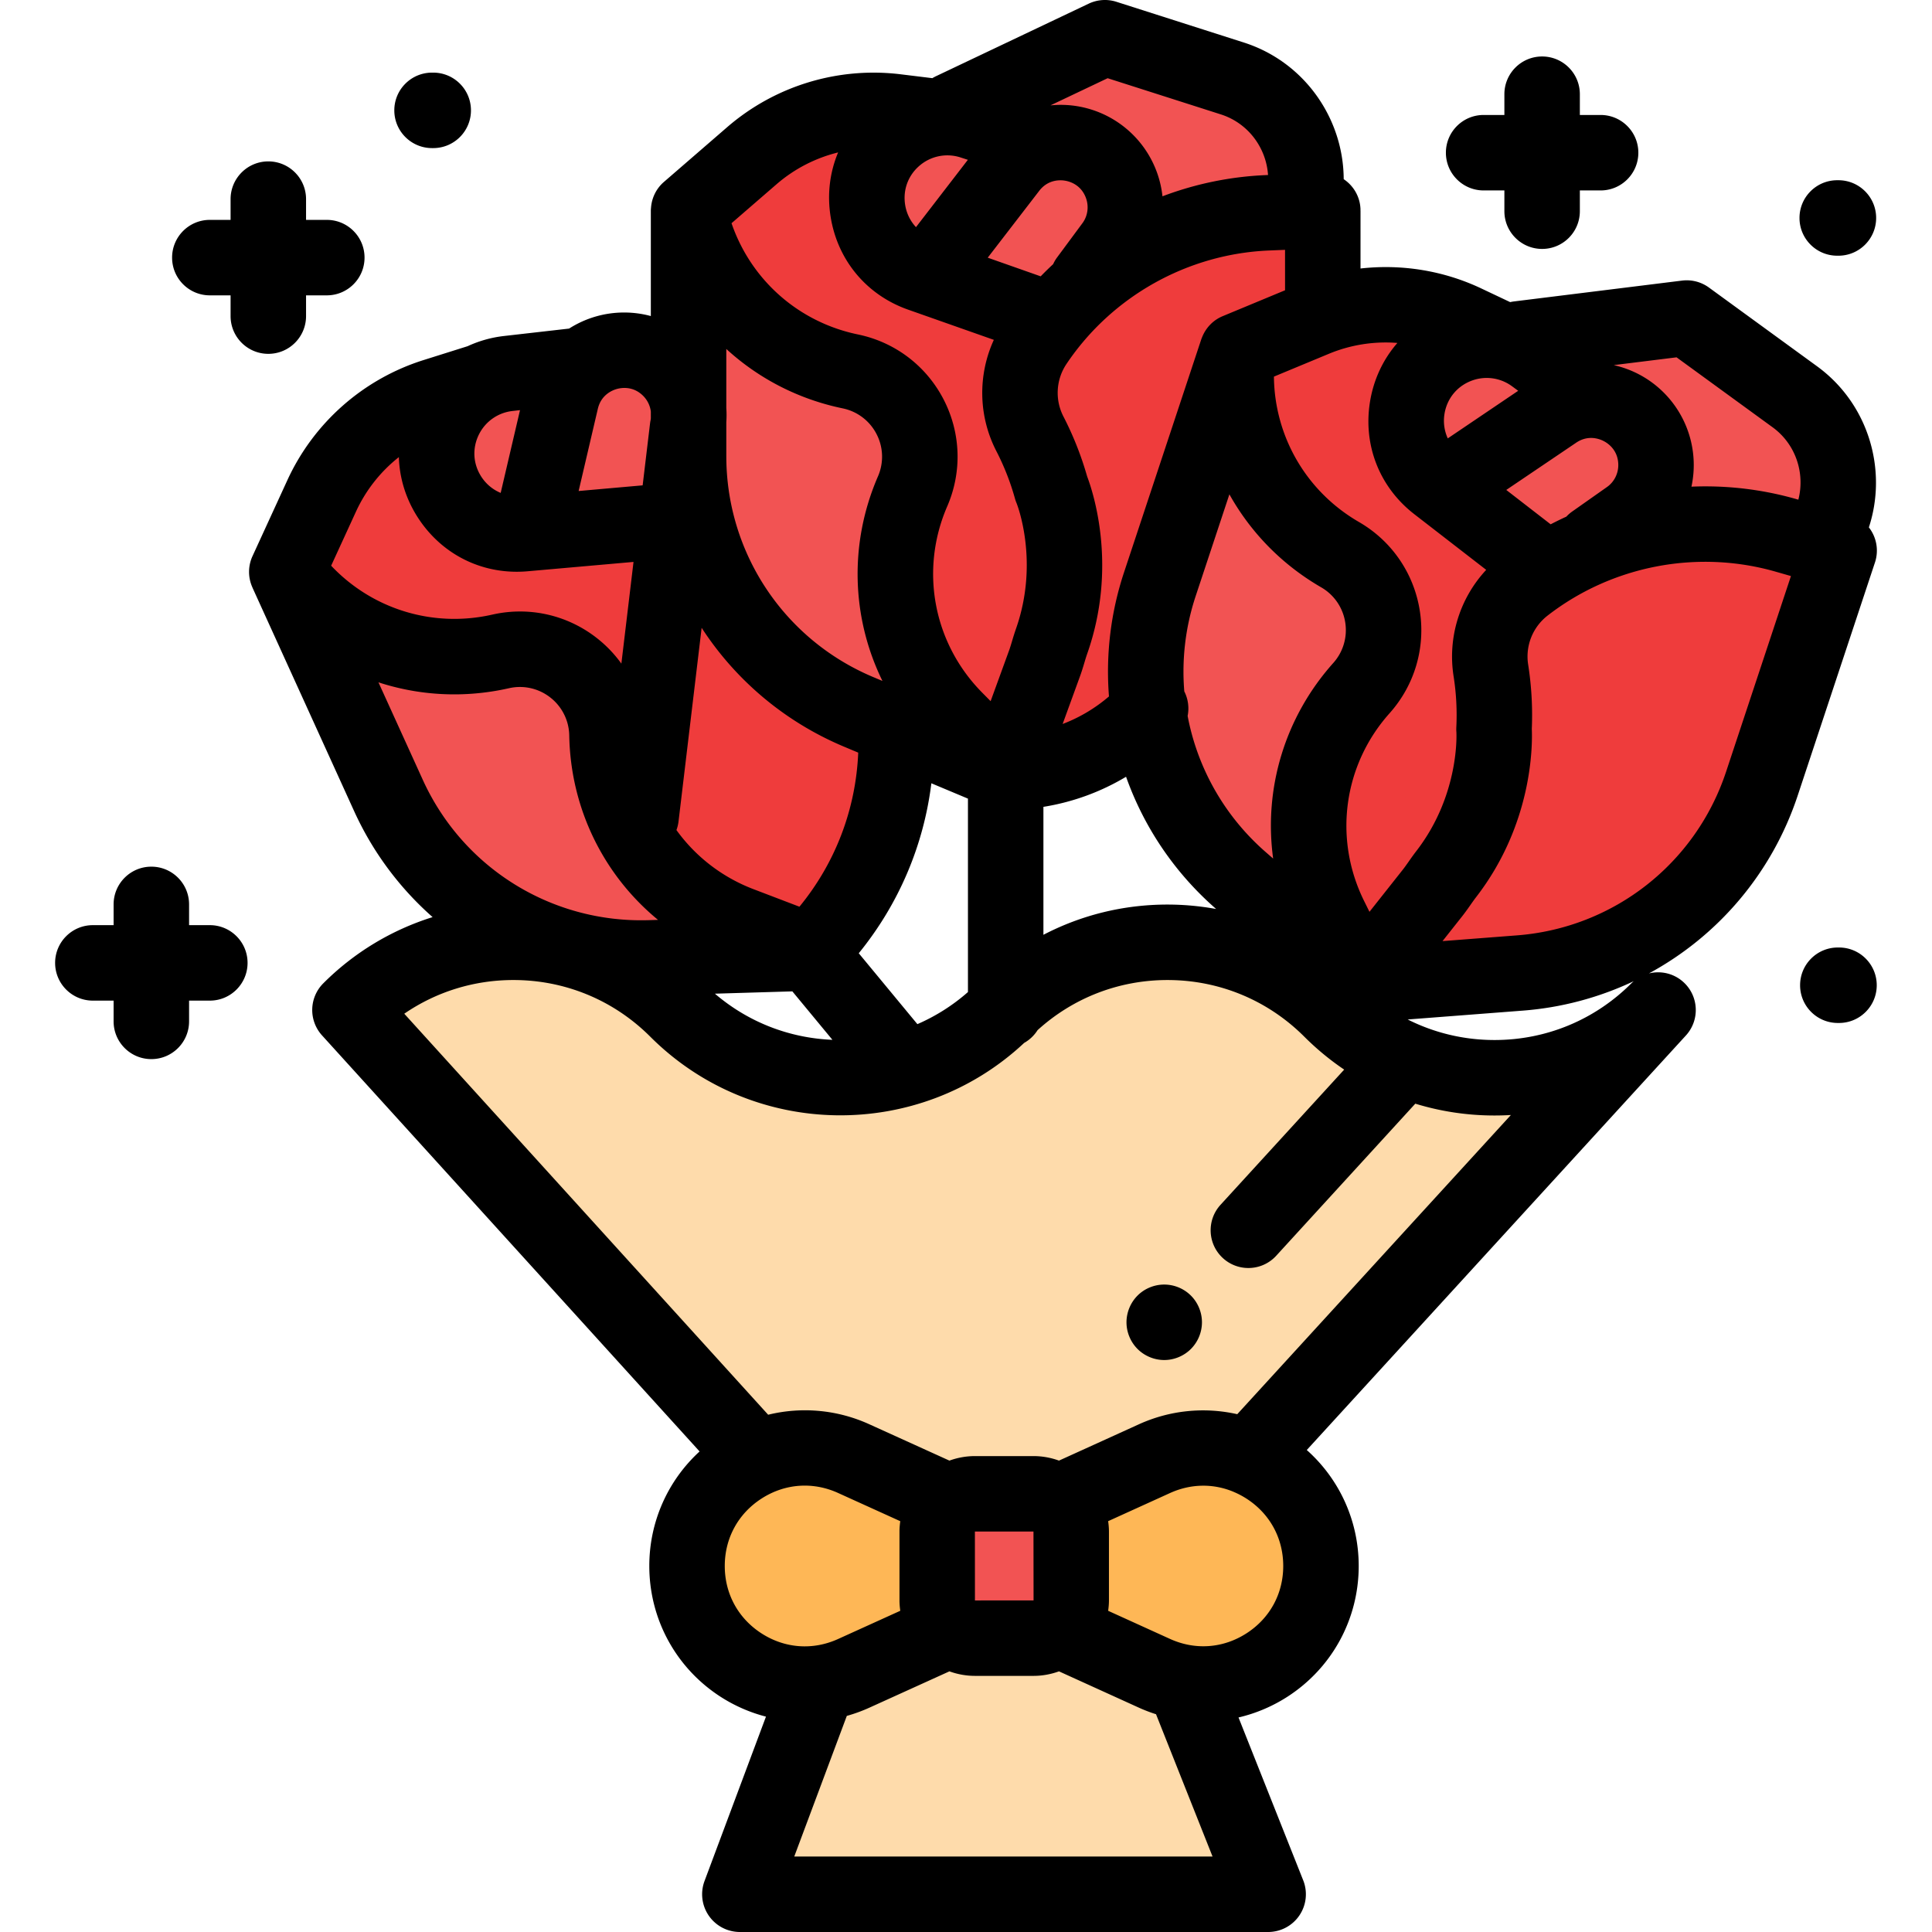 <?xml version="1.0" encoding="UTF-8"?> <svg xmlns="http://www.w3.org/2000/svg" xmlns:xlink="http://www.w3.org/1999/xlink" version="1.1" width="26" height="26" x="0" y="0" viewBox="0 0 511.998 511.998" style="enable-background:new 0 0 512 512" xml:space="preserve" class=""><g><path d="m207.792 86.907 29.32 58.14c13.354 26.48 11.459 57.405-4.807 78.447l-23.17 29.975-37.879.807c-26.591.567-52.585-16.296-65.938-42.776l-29.32-58.14" style="" fill="#ef3c3c" data-original="#ef3c3c" class=""></path><path d="m217.645 247.828-18.004-6.053c-21.191-7.125-35.924-26.415-37.219-48.734-.847-14.598-14.895-24.731-29.016-20.93a55.042 55.042 0 0 1-55.177-16.279l28.815 58.871s12.324 25.822 42.793 34.026c30.469 8.205 67.808-.901 67.808-.901z" style="" fill="#f25353" data-original="#f25353" class=""></path><path d="m217.645 247.828-18.004-6.053c-21.191-7.125-35.924-26.415-37.219-48.734-.847-14.598-14.895-24.731-29.016-20.93a55.042 55.042 0 0 1-55.177-16.279l-2.231-2.473 8.432-20.506a49.166 49.166 0 0 1 28.832-27.565l12.062-4.337 92.321 146.877z" style="" fill="#ef3c3c" data-original="#ef3c3c" class=""></path><path d="m225.897 77.777-12.781 7.12a77.95 77.95 0 0 0-39.421 58.461 23.695 23.695 0 0 0 9.597 22.106 75.942 75.942 0 0 1 30.818 52.531l3.535 29.834 8.252-170.052z" style="" fill="#ef3c3c" data-original="#ef3c3c" class=""></path><path d="m173.388 136.208-34.968 4.512c-16.706 2.156-29.19-15.009-21.993-30.237a21.308 21.308 0 0 1 16.001-11.952l17.835-2.764 23.125 40.441z" style="" fill="#f25353" data-original="#f25353" class=""></path><path d="m141.387 132.877 5.334-27.84c2.549-13.301 18.794-18.525 28.619-9.204a17.131 17.131 0 0 1 5.111 15.223l-3.882 18.93-35.182 2.891z" style="" fill="#f25353" data-original="#f25353" class=""></path><path d="m350.454 55.737.002 64.984c.001 29.597-17.76 56.302-45.055 67.745l-38.881 16.299-38.882-16.301c-27.295-11.444-45.058-38.15-45.059-67.747l-.002-64.984" style="" fill="#ef3c3c" data-original="#ef3c3c" class=""></path><path d="m266.52 203.861-13.351-13.511c-15.714-15.903-20.183-39.761-11.291-60.272 5.817-13.416-2.164-28.789-16.484-31.752a55.042 55.042 0 0 1-41.938-39.379l-.778 65.54s-.623 28.606 22.89 49.649 60.952 29.725 60.952 29.725z" style="" fill="#f25353" data-original="#f25353" class=""></path><path d="m266.52 203.861-13.351-13.511c-15.714-15.903-20.183-39.761-11.291-60.272 5.817-13.416-2.164-28.789-16.484-31.752a55.042 55.042 0 0 1-41.938-39.379l-.879-3.213 16.762-14.514a49.16 49.16 0 0 1 38.155-11.631l12.723 1.558 16.303 172.714z" style="" fill="#ef3c3c" data-original="#ef3c3c" class=""></path><path d="M344.768 55.737s-3.612-30.277-18.25-34.956L292.786 10l-40.473 19.225 50.122 50.122 42.333-23.61z" style="" fill="#f25353" data-original="#f25353" class=""></path><path d="m350.454 55.737-14.618.602a77.953 77.953 0 0 0-61.521 34.45 23.695 23.695 0 0 0-1.384 24.06 75.942 75.942 0 0 1 3.865 60.781l-10.276 28.231 83.934-148.124z" style="" fill="#ef3c3c" data-original="#ef3c3c" class=""></path><path d="m277.26 84.269-33.254-11.715c-15.887-5.597-19.306-26.544-6.024-36.901a21.307 21.307 0 0 1 19.669-3.467l17.169 5.562 2.44 46.521z" style="" fill="#f25353" data-original="#f25353" class=""></path><path d="m250.187 66.885 17.298-22.457c8.264-10.729 25.122-8.079 29.698 4.668a17.133 17.133 0 0 1-2.291 15.894l-11.989 15.155-32.716-13.26z" style="" fill="#f25353" data-original="#f25353" class=""></path><path d="m487.393 145.375-20.376 61.707c-9.28 28.104-34.52 47.893-64.026 50.2l-42.031 3.285-31.809-27.672c-22.33-19.426-30.822-50.355-21.542-78.46l20.376-61.707" style="" fill="#ef3c3c" data-original="#ef3c3c" class=""></path><path d="m361.244 259.707-8.441-17.016c-9.935-20.028-6.697-44.085 8.179-60.773 9.73-10.916 6.972-28.016-5.696-35.32a55.04 55.04 0 0 1-27.474-50.543l-21.291 61.99s-9.561 26.967 6.166 54.323c15.729 27.356 48.557 47.339 48.557 47.339z" style="" fill="#f25353" data-original="#f25353" class=""></path><path d="m361.244 259.707-8.441-17.016c-9.935-20.028-6.697-44.085 8.179-60.773 9.73-10.916 6.972-28.016-5.696-35.32a55.04 55.04 0 0 1-27.474-50.543l.173-3.326 20.467-8.525a49.161 49.161 0 0 1 39.878.92l11.593 5.469-38.679 169.114z" style="" fill="#ef3c3c" data-original="#ef3c3c" class=""></path><path d="M481.994 143.592s6.064-29.883-6.368-38.916l-28.65-20.815-44.46 5.564 31.877 63.311 47.601-9.144z" style="" fill="#f25353" data-original="#f25353" class=""></path><path d="m487.393 145.375-14.07-4.012a77.95 77.95 0 0 0-69.221 13.421 23.693 23.693 0 0 0-8.858 22.412 75.943 75.943 0 0 1-15.389 58.927l-18.61 23.584 126.148-114.332z" style="" fill="#ef3c3c" data-original="#ef3c3c" class=""></path><path d="m408.944 149.515-27.903-21.552c-13.331-10.296-10.009-31.259 5.852-36.929a21.309 21.309 0 0 1 19.764 2.875l14.559 10.665-12.272 44.941z" style="" fill="#f25353" data-original="#f25353" class=""></path><path d="m388.687 124.519 23.468-15.9c11.212-7.596 26.389.206 26.736 13.745a17.133 17.133 0 0 1-7.159 14.374l-16.136 10.631-26.909-22.85z" style="" fill="#f25353" data-original="#f25353" class=""></path><path d="m330.97 386.222 108.428-118.555c-23.932 23.932-62.732 23.932-86.664 0-23.932-23.932-62.732-23.932-86.664 0-23.932 23.932-62.732 23.932-86.664 0-23.932-23.932-62.732-23.932-86.664 0l108.397 118.555 35.778 6.49L196.07 502h140l-43.241-108.857 38.141-6.921z" style="" fill="#fedbab" data-original="#fedbab"></path><path d="M273.893 434.122h-15.535c-5.516 0-9.988-4.472-9.988-9.988v-18.267c0-5.517 4.472-9.988 9.988-9.988h15.535c5.516 0 9.988 4.472 9.988 9.988v18.267c0 5.516-4.472 9.988-9.988 9.988z" style="" fill="#f25353" data-original="#f25353" class=""></path><path d="m281.875 432.5 24.044 10.929c20.676 9.398 44.15-5.717 44.15-28.429s-23.474-37.827-44.15-28.429L281.875 397.5M250.375 397.5l-24.143-10.956c-20.688-9.388-44.163 5.737-44.163 28.456s23.474 37.845 44.163 28.456l24.143-10.956" style="" fill="#feb756" data-original="#feb756"></path><path d="M495.269 139.762c5.003-15.279-.101-32.765-13.728-42.69L452.882 76.2a9.999 9.999 0 0 0-7.118-1.84l-44.518 5.52c-.352.044-.697.106-1.036.185l-7.655-3.622c-10.044-4.752-21.151-6.512-32.006-5.286V55.79l-.012-.012c0-.133.009-.264.004-.398-.137-3.318-1.883-6.183-4.448-7.897-.053-16.082-10.401-31.08-26.463-36.214L295.858.474a10.004 10.004 0 0 0-7.335.493l-40.521 19.248c-.32.152-.627.32-.923.5l-8.407-1.029a59.295 59.295 0 0 0-45.96 14.01l-16.781 14.529c-2.053 1.777-3.235 4.278-3.41 6.898a4.196 4.196 0 0 0-.034.391c-.001.054-.005.107-.006.16-.001.039-.004.07-.004.111l.001 27.972a27.155 27.155 0 0 0-14.353.051 27.095 27.095 0 0 0-7.307 3.268l-17.296 1.973a31.322 31.322 0 0 0-9.603 2.699l-11.713 3.687a59.325 59.325 0 0 0-36.036 31.781l-9.26 20.174a9.988 9.988 0 0 0-.004 8.31.126.126 0 0 1-.01.003l26.937 59.221a83.559 83.559 0 0 0 20.81 28.12 70.81 70.81 0 0 0-28.971 17.55 10 10 0 0 0-.334 13.791l100.06 110.263c-8.438 7.737-13.327 18.651-13.327 30.35 0 14.084 7.068 27.046 18.907 34.675a41.344 41.344 0 0 0 12.011 5.251l-16.286 43.573a10.002 10.002 0 0 0 9.367 13.501h140a10 10 0 0 0 9.294-13.692l-17.145-43.161a41.325 41.325 0 0 0 12.944-5.484c11.839-7.623 18.908-20.581 18.908-34.663 0-11.896-5.06-22.977-13.763-30.73l100.47-109.854c3.668-4.012 3.461-10.219-.468-13.976-2.569-2.458-6.112-3.268-9.333-2.466 18.297-9.916 32.598-26.528 39.436-47.157l20.469-61.755a9.989 9.989 0 0 0-1.613-9.298zm-25.502-26.523c6.149 4.479 8.622 12.198 6.811 19.179l-.518-.148a87.68 87.68 0 0 0-27.812-3.299 27.144 27.144 0 0 0-14.098-29.862 27.151 27.151 0 0 0-6.495-2.35l16.648-2.064 25.464 18.544zm-58.828 25.708-11.764-9.108 18.529-12.523c3.169-2.144 6.147-1.017 7.282-.431 1.133.584 3.78 2.356 3.874 6.183.059 2.376-1.062 4.618-2.945 5.962l-9.259 6.521c-.581.409-1.102.87-1.568 1.37a88.252 88.252 0 0 0-4.149 2.026zm-28.139-29.24c.664-4.155 3.425-7.478 7.388-8.89a11.322 11.322 0 0 1 10.51 1.542l1.639 1.204-18.666 12.615a11.255 11.255 0 0 1-.871-6.471zm-12.478-18.824c-3.765 4.318-6.314 9.676-7.272 15.67-1.833 11.486 2.563 22.595 11.76 29.716l19.05 14.749c-6.988 7.506-10.267 17.878-8.643 28.205.701 4.455.944 8.995.723 13.494-.021.435-.02.802.016 1.235.011.164.975 16.61-10.63 31.606-.736.951-1.398 1.896-1.983 2.731-.551.787-1.072 1.53-1.565 2.152l-8.857 11.199-1.426-2.883c-8.158-16.494-5.508-36.017 6.752-49.738 6.663-7.458 9.577-17.398 7.996-27.273s-7.454-18.409-16.112-23.414c-13.917-8.045-22.365-22.616-22.53-38.525l14.588-6.058a39.265 39.265 0 0 1 18.133-2.866zM223.723 197.895l3.715 1.558c-.629 14.993-6.036 29.207-15.58 40.832l-12.166-4.642c-8.42-3.213-15.426-8.725-20.428-15.67a9.967 9.967 0 0 0 .549-2.255l6.129-51.34c8.939 13.757 21.927 24.869 37.781 31.517zm20.372-154.327a11.324 11.324 0 0 1 10.461-1.844l1.935.627-13.748 17.848a11.24 11.24 0 0 1-2.864-5.87c-.677-4.152.899-8.175 4.216-10.761zm31.311 7.003c2.334-3.031 5.514-2.902 6.775-2.7 1.26.197 4.33 1.047 5.623 4.65.802 2.235.445 4.716-.92 6.585l-6.736 9.104a10.064 10.064 0 0 0-1.058 1.796 88.804 88.804 0 0 0-3.3 3.226l-14.032-4.944 13.648-17.717zm12.7 75.7a86.247 86.247 0 0 0-6.283-15.883 13.72 13.72 0 0 1 .801-13.932c12.039-17.94 32.113-29.183 53.7-30.072l4.225-.174.001 10.717-16.53 6.863c-2.521 1.046-4.437 3.062-5.423 5.511a5.27 5.27 0 0 0-.121.281c-.025.067-.053.132-.076.2-.012.034-.026.063-.037.097l-20.47 61.756a83.601 83.601 0 0 0-4.004 32.923 41.571 41.571 0 0 1-12.281 7.307l4.594-12.621c.47-1.291.843-2.537 1.173-3.637.251-.838.488-1.63.73-2.316 8.155-23.165 1.537-42.984.001-47.02zm65.226 49.424c-12.927 14.469-18.456 33.397-15.935 51.836l-1.962-1.711c-11.016-9.606-18.115-22.381-20.702-36.099a10.016 10.016 0 0 0-.884-6.494 63.588 63.588 0 0 1 3.028-25.299l8.925-26.926c5.605 10.053 13.896 18.619 24.32 24.644a13.033 13.033 0 0 1 6.373 9.262 13.035 13.035 0 0 1-3.163 10.787zm-143.353 87.026 10.619 12.842c-11.546-.471-22.404-4.75-31.141-12.229l20.522-.613zm33.135 8.687-15.534-18.786c10.596-13.029 17.198-28.545 19.239-45.044l9.697 4.065v51.259a50.97 50.97 0 0 1-13.402 8.506zm33.402-57.585a61.544 61.544 0 0 0 21.901-7.975c4.701 13.249 12.776 25.368 23.87 35.043a72.04 72.04 0 0 0-12.887-1.174c-11.641 0-22.85 2.785-32.885 8.016v-33.91h.001zm17.019-193.095 30.006 9.591c7.246 2.316 12.022 8.864 12.5 16.061l-.538.022a87.73 87.73 0 0 0-27.438 5.622 27.204 27.204 0 0 0-1.436-6.262 27.142 27.142 0 0 0-21.342-17.649 27.107 27.107 0 0 0-6.908-.185l15.156-7.2zm-87.731 28.088a39.245 39.245 0 0 1 16.307-8.425c-2.214 5.282-2.948 11.169-1.97 17.159 1.874 11.48 9.542 20.642 20.513 24.507l22.723 8.006c-4.272 9.324-4.121 20.202.671 29.493a66.17 66.17 0 0 1 4.932 12.58c.116.419.26.83.43 1.229.063.149 6.136 15.371-.171 33.284a70.16 70.16 0 0 0-1.023 3.219c-.275.92-.536 1.789-.807 2.533l-4.884 13.416-2.261-2.288c-12.934-13.088-16.561-32.453-9.242-49.335 3.978-9.176 3.617-19.528-.991-28.404s-12.868-15.129-22.662-17.156c-15.74-3.256-28.344-14.431-33.507-29.479l11.942-10.339zm17.512 59.404a13.03 13.03 0 0 1 8.963 6.785 13.036 13.036 0 0 1 .392 11.234c-7.717 17.801-7.01 37.507 1.185 54.216l-2.4-1.006c-23.678-9.927-38.978-32.931-38.978-58.604v-8.977a27.099 27.099 0 0 0 0-3.748V92.479c8.483 7.779 19.048 13.302 30.838 15.741zm-52.795-3.236a7.14 7.14 0 0 1 1.957 4.071v1.812c-.023.184-.041.369-.079.553a9.564 9.564 0 0 0-.137.841l-1.953 16.361-16.967 1.5 5.088-21.777c.871-3.727 3.821-4.923 5.049-5.264 1.228-.343 4.375-.84 7.042 1.903zm-43.492 9.947a11.32 11.32 0 0 1 8.758-6.01l2.022-.231-5.125 21.936a11.227 11.227 0 0 1-5.037-4.154c-2.336-3.498-2.567-7.813-.618-11.541zm-32.683 20.631a39.255 39.255 0 0 1 11.356-14.422c.171 5.725 1.941 11.388 5.311 16.436 5.918 8.866 15.458 13.943 25.93 13.943.956 0 1.921-.042 2.89-.128l28.054-2.479-3.218 26.952a33.165 33.165 0 0 0-6.475-6.75c-7.869-6.172-17.976-8.445-27.732-6.236-15.676 3.555-31.775-1.399-42.705-12.961l6.589-14.355zm5.947 45.263c10.942 3.568 22.846 4.221 34.589 1.56a13.042 13.042 0 0 1 10.969 2.467 13.029 13.029 0 0 1 5.007 10.063c.345 19.398 9.148 37.045 23.526 48.863l-2.603.078c-25.66.741-49.113-13.841-59.743-37.21l-11.745-25.821zM192.07 415c0-7.363 3.55-13.874 9.74-17.862s13.585-4.532 20.291-1.487l16.479 7.478c-.124.898-.21 1.807-.21 2.738v18.268c0 .931.086 1.84.21 2.738l-16.479 7.478c-6.705 3.044-14.1 2.501-20.291-1.487-6.19-3.99-9.74-10.501-9.74-17.864zm81.811-9.134.023 18.256h-.011l-15.524.012-.011-18.256 15.523-.012zM210.483 492l13.931-37.272a41.556 41.556 0 0 0 5.951-2.166l21.241-9.639a19.85 19.85 0 0 0 6.752 1.199h15.535c2.371 0 4.637-.437 6.75-1.198l21.138 9.608a41.61 41.61 0 0 0 4.576 1.755L321.337 492H210.483zm119.851-59.153c-6.187 3.984-13.578 4.523-20.277 1.478l-16.387-7.448c.124-.899.211-1.81.211-2.743v-18.268c0-.933-.087-1.844-.211-2.743l16.387-7.448c5.429-2.469 11.312-2.581 16.641-.415.091.043.184.08.276.12a22.077 22.077 0 0 1 3.36 1.772c6.187 3.983 9.735 10.489 9.735 17.848s-3.548 13.864-9.735 17.847zm-2.449-58.071a41.074 41.074 0 0 0-26.104 2.691l-21.139 9.608a19.858 19.858 0 0 0-6.75-1.198h-15.535a19.85 19.85 0 0 0-6.752 1.199l-21.241-9.639a41.086 41.086 0 0 0-26.793-2.519l-96.437-106.272c8.458-5.806 18.459-8.929 28.939-8.929 13.698 0 26.575 5.335 36.261 15.021 27.227 27.226 71.169 27.761 99.077 1.644a10.042 10.042 0 0 0 3.553-3.38c9.45-8.584 21.582-13.284 34.437-13.284 13.698 0 26.575 5.335 36.261 15.021a72.016 72.016 0 0 0 10.559 8.717l-32.768 35.829c-3.727 4.075-3.445 10.401.63 14.128a9.963 9.963 0 0 0 6.746 2.621 9.976 9.976 0 0 0 7.382-3.251l36.857-40.299a71.503 71.503 0 0 0 20.996 3.132c1.453 0 2.899-.043 4.337-.128l-72.516 79.288zm104.442-114.181c-9.686 9.686-22.563 15.02-36.261 15.02-8.126 0-15.958-1.891-23.011-5.441l30.476-2.347a83.657 83.657 0 0 0 29.431-7.805c-.218.182-.432.37-.635.573zm-30.333-12.71-19.712 1.519 5.182-6.552c.853-1.078 1.6-2.145 2.259-3.085.501-.716.976-1.393 1.422-1.969 15.029-19.421 14.984-40.315 14.796-44.629a86.254 86.254 0 0 0-.966-17.055 13.722 13.722 0 0 1 5.144-12.972c17.073-13.242 39.667-17.594 60.435-11.647l4.064 1.164-17.191 51.864c-8.078 24.371-29.836 41.391-55.433 43.362z" fill="#000000" opacity="1" data-original="#000000" class=""></path><path d="M308.53 340.42c-2.63 0-5.21 1.06-7.07 2.92a10.1 10.1 0 0 0-2.93 7.08c0 2.63 1.07 5.21 2.93 7.07 1.86 1.859 4.44 2.93 7.07 2.93s5.21-1.07 7.07-2.93a10.05 10.05 0 0 0 2.93-7.07c0-2.64-1.06-5.21-2.93-7.08a10.062 10.062 0 0 0-7.07-2.92zM393.176 50.468h5.5v5.5c0 5.522 4.477 10 10 10s10-4.478 10-10v-5.5h5.5c5.523 0 10-4.478 10-10s-4.477-10-10-10h-5.5v-5.5c0-5.522-4.477-10-10-10s-10 4.478-10 10v5.5h-5.5c-5.523 0-10 4.478-10 10s4.477 10 10 10zM55.607 245.174h-5.5v-5.5c0-5.522-4.477-10-10-10s-10 4.478-10 10v5.5h-5.5c-5.523 0-10 4.478-10 10s4.477 10 10 10h5.5v5.5c0 5.522 4.477 10 10 10s10-4.478 10-10v-5.5h5.5c5.523 0 10-4.478 10-10s-4.477-10-10-10zM55.607 78.271h5.5v5.5c0 5.522 4.477 10 10 10s10-4.478 10-10v-5.5h5.5c5.523 0 10-4.478 10-10s-4.477-10-10-10h-5.5v-5.5c0-5.522-4.477-10-10-10s-10 4.478-10 10v5.5h-5.5c-5.523 0-10 4.478-10 10s4.477 10 10 10zM114.496 39.247h.313c5.523 0 10-4.478 10-10s-4.477-10-10-10h-.313c-5.523 0-10 4.478-10 10s4.478 10 10 10zM487.354 251.097h-.313c-5.523 0-10 4.478-10 10s4.477 10 10 10h.313c5.523 0 10-4.478 10-10s-4.477-10-10-10zM486.884 67.763h.313c5.523 0 10-4.478 10-10s-4.477-10-10-10h-.313c-5.523 0-10 4.478-10 10s4.477 10 10 10z" fill="#000000" opacity="1" data-original="#000000" class=""></path></g></svg> 
